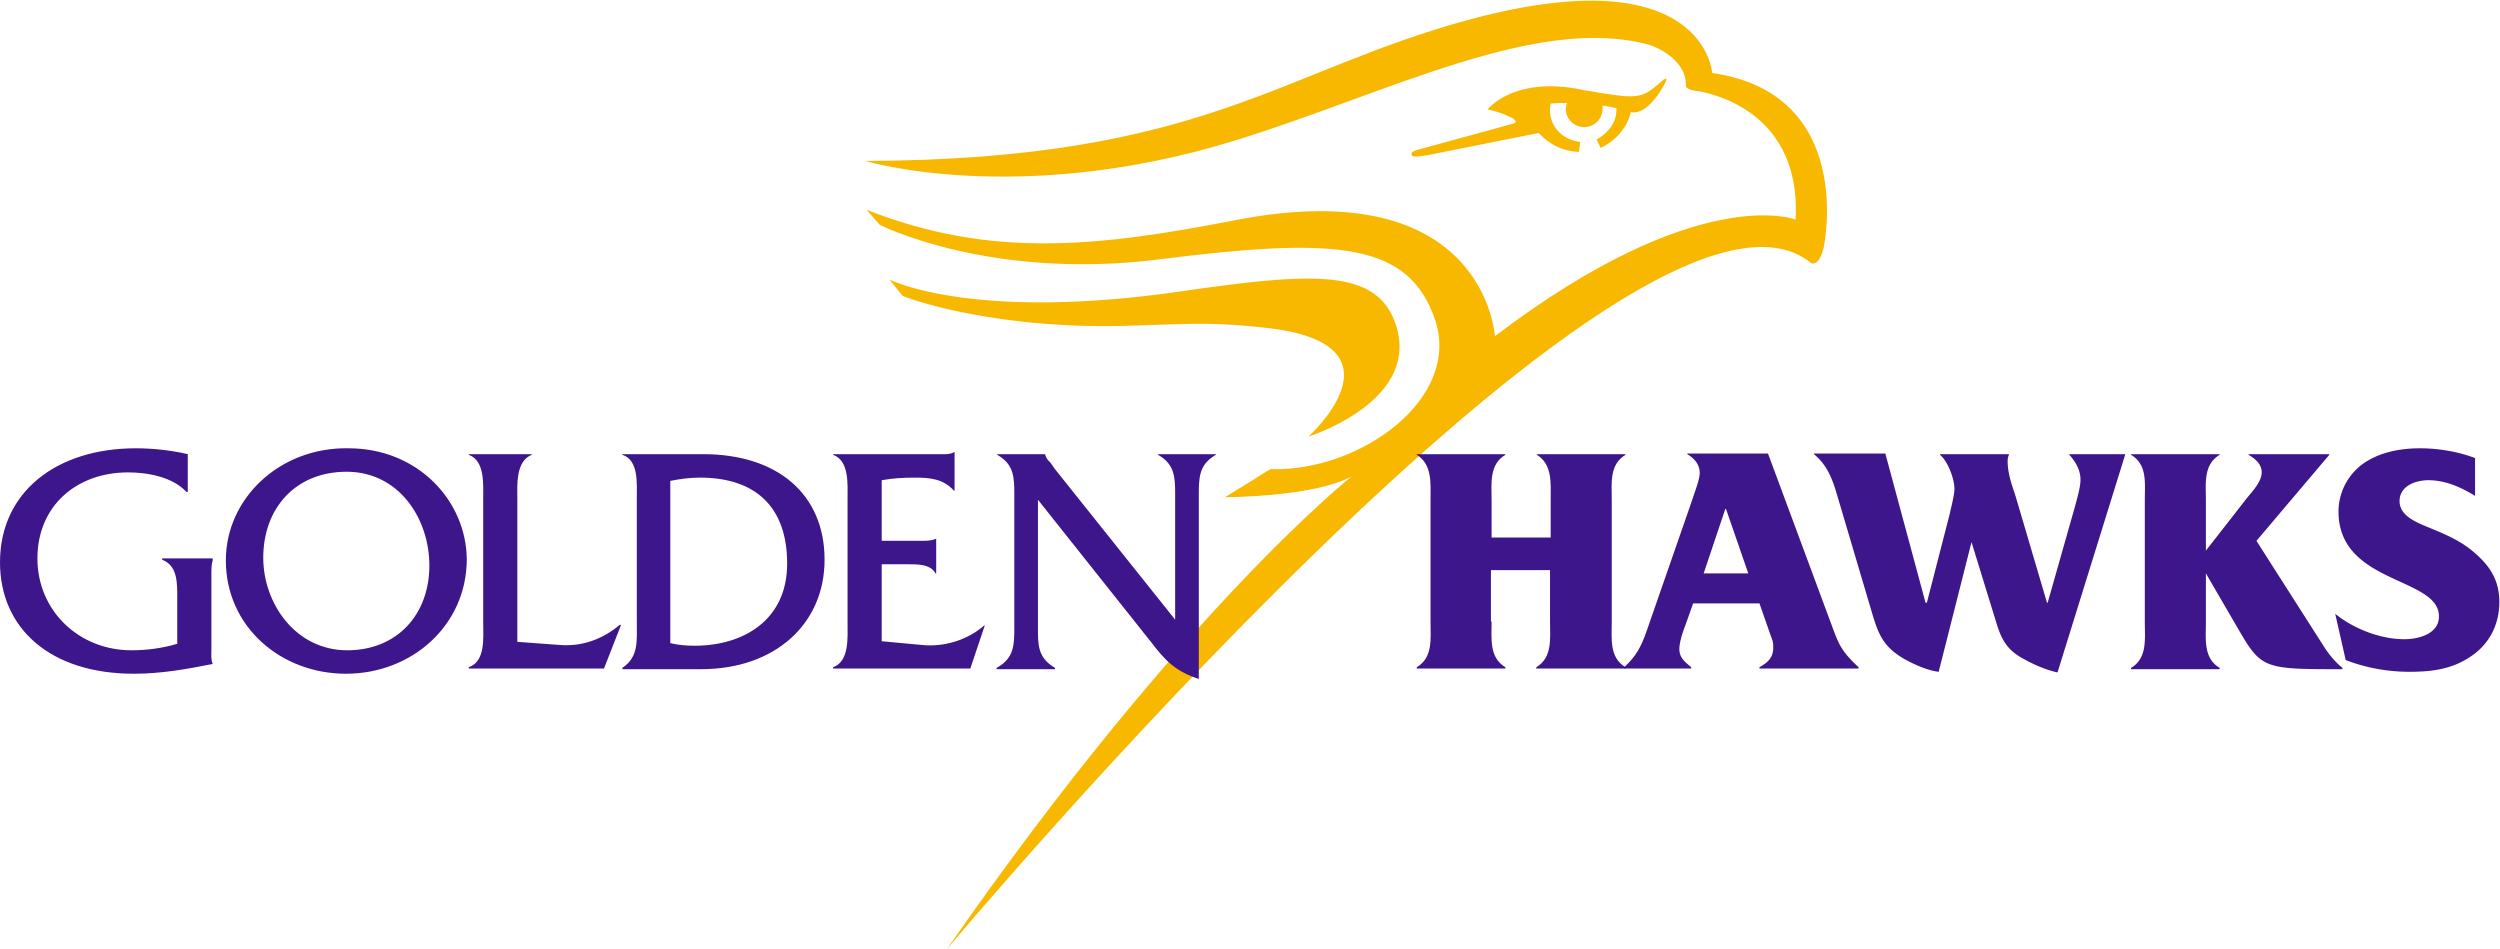 <svg width="195" height="74" viewBox="0 0 195 74" fill="none" xmlns="http://www.w3.org/2000/svg"><defs/><g clip-path="url(#clip0)"><path d="M95.554 38.78s6.913 0 9.883-1.627c0 0-13.211 10.419-31.595 36.898 0 0 54.076-64.547 67.441-53.518 0 0 .614.305.973-1.27 0 0 2.56-11.944-8.706-13.57 0 0-.563-9.047-18.742-4.219-15.004 4.015-20.841 10.978-47.316 11.08 0 0 11.932 3.608 28.779-1.576 11.88-3.66 23.658-9.91 32.415-7.47 0 0 2.867.914 2.816 3.201 0 0 0 .254.666.356 0 0 8.398.864 7.886 10.063 0 0-7.528-2.999-23.453 9.098 0 0-.717-12.859-20.279-9.047-10.702 2.084-19.05 2.998-28.728-.813l1.025 1.169s8.603 4.37 21.814 2.693c14.031-1.779 19.459-1.27 21.508 4.727 2.048 6.15-5.838 11.791-12.7 11.639-.051-.153-.82.457-3.687 2.185z" fill="#F8B800"/><path d="M69.387 21.803s6.298 3.253 22.429.966c10.549-1.525 15.567-1.88 17.052 2.541 1.997 5.998-6.81 8.742-6.81 8.742s8.09-7.268-3.38-8.488c-4.148-.457-5.736-.305-10.907-.152-9.27.254-15.926-1.728-17.36-2.338-.051-.05-.666-.813-1.024-1.27zM129.71 6.252c-1.69 1.474-1.792 1.525-5.94.813h-.052l-.768-.152c-5.018-.864-6.913 1.626-6.913 1.626a7.078 7.078 0 011.895.66c.614.356.051.458.051.458l-7.425 2.033c-.614.153-.512.458-.307.508.256.051 1.126-.101 1.126-.101l8.654-1.728c1.332 1.524 3.124 1.474 3.124 1.474l.103-.763c-1.383-.203-2.049-1.067-2.254-1.779-.204-.66-.051-1.22-.051-1.22.359-.05.871-.05 1.28-.05-.051.152-.102.305-.102.457 0 .813.666 1.423 1.434 1.423.819 0 1.434-.66 1.434-1.423v-.254a13.27 13.27 0 011.075.203c.102 1.627-1.536 2.44-1.536 2.44l.307.66c2.048-.965 2.356-2.795 2.356-2.795 1.433.305 2.714-2.338 2.714-2.338.204-.508-.205-.152-.205-.152z" fill="#F8B800"/><path d="M14.594 38.372h-.05c-1.076-1.169-3.022-1.525-4.558-1.525-3.995 0-7.067 2.592-7.067 6.71 0 4.116 3.277 7.165 7.323 7.165 1.177 0 2.406-.152 3.584-.508v-3.66c0-1.168 0-2.439-1.178-2.896v-.102h3.943v.153c-.102.304-.102.711-.102 1.067v5.845c0 .406-.051.813.102 1.169-2.048.406-4.045.762-6.145.762C3.892 52.552 0 48.994 0 43.861c0-5.489 4.404-8.894 10.6-8.894 1.332 0 2.714.152 4.046.457v2.948h-.052zM27.038 36.796c4.045 0 6.452 3.609 6.452 7.32 0 3.81-2.51 6.606-6.401 6.606-4.045 0-6.555-3.66-6.555-7.217 0-3.862 2.51-6.709 6.504-6.709zm.153-1.83c-5.376-.1-9.575 3.914-9.575 8.742 0 5.185 4.301 8.844 9.37 8.844 5.121 0 9.423-3.761 9.423-8.945-.051-4.574-3.84-8.64-9.218-8.64zM43.783 50.316c1.74.102 3.277-.508 4.557-1.575h.103l-1.332 3.405H36.563v-.102c1.33-.457 1.126-2.338 1.126-3.507v-9.554c0-1.17.154-3.05-1.127-3.507v-.051h4.916v.05c-1.28.509-1.126 2.39-1.126 3.508v11.08l3.43.253zM52.283 37.509c.768-.153 1.537-.255 2.305-.255 4.301 0 6.81 2.237 6.81 6.71 0 4.421-3.43 6.403-7.22 6.403-.614 0-1.28-.05-1.895-.203V37.509zm-2.611 10.978c0 1.524.153 2.744-1.127 3.608v.102h6.145c5.735 0 9.627-3.507 9.627-8.539 0-5.082-3.635-8.233-9.473-8.233h-6.299v.05c1.28.407 1.127 2.237 1.127 3.406v9.606zM68.721 50.011l3.277.305c1.69.153 3.483-.406 4.763-1.524h.051l-1.127 3.354H64.983v-.102c1.28-.457 1.126-2.337 1.126-3.506v-9.555c0-1.17.154-3.05-1.126-3.507v-.051h8.193c.461 0 .87.05 1.23-.152h.05v2.998h-.05c-.82-.915-1.844-1.016-3.022-1.016-.922 0-1.792.05-2.612.203v4.727h3.073c.41 0 .82 0 1.126-.153h.052v2.694h-.052c-.41-.763-1.485-.712-2.304-.712h-1.895v5.997h-.05zM80.96 48.842c0 1.424-.051 2.44 1.331 3.253v.102h-4.557v-.102c1.382-.762 1.382-1.779 1.382-3.253V38.678c0-1.423 0-2.44-1.331-3.202v-.051h3.738v.05c.103.306.205.407.41.61l.358.509 9.371 11.74v-9.656c0-1.423 0-2.44-1.331-3.202v-.051h4.506v.05c-1.331.763-1.331 1.78-1.331 3.203v14.281c-1.844-.61-2.612-1.423-3.738-2.897l-8.808-11.08v9.86zM116.345 48.487c0 1.321-.205 2.795 1.075 3.557v.102h-6.913v-.102c1.28-.762 1.075-2.236 1.075-3.557v-9.454c0-1.321.154-2.795-1.075-3.557v-.051h6.913v.05c-1.28.763-1.075 2.237-1.075 3.558v2.897h4.608v-2.897c0-1.321.154-2.795-1.075-3.557v-.051h6.913v.05c-1.28.763-1.075 2.237-1.075 3.558v9.454c0 1.321-.205 2.795 1.075 3.557v.102h-6.964v-.102c1.28-.762 1.075-2.236 1.075-3.557V44.47h-4.609v4.016h.052z" fill="#3D168B"/><path d="M136.367 44.726h-3.482l1.69-5.032h.051l1.741 5.032zm.87 2.338l.871 2.49c.154.407.205.508.205.966 0 .813-.461 1.169-1.076 1.524v.102h7.733V52.044c-1.485-1.372-1.588-1.931-2.202-3.557l-4.865-13.113h-6.298v.05c.512.306.972.763.972 1.475 0 .508-.409 1.524-.563 2.033l-3.533 10.164c-.461 1.322-.819 2.034-1.792 2.948v.102h5.223v-.102c-.461-.406-.922-.711-.922-1.423 0-.508.256-1.321.461-1.83l.614-1.727h5.172zM151.217 52.4c-.87-.102-1.895-.559-2.714-1.016-1.639-.966-1.997-1.932-2.509-3.66l-2.817-9.504c-.358-1.118-.768-2.033-1.689-2.795v-.051h5.581v.05l3.124 11.589h.102l1.793-6.963c.102-.508.358-1.423.358-1.931 0-.763-.512-2.135-1.126-2.643v-.051h5.376v.05a1.21 1.21 0 00-.102.458c0 .966.307 1.83.614 2.745l2.458 8.335h.052l2.15-7.573c.154-.61.41-1.423.41-2.033 0-.762-.41-1.423-.87-1.931v-.051h4.352v.05l-5.274 16.976c-.922-.203-1.844-.61-2.663-1.067-1.331-.712-1.741-1.576-2.151-2.948l-1.894-6.15-2.561 10.114zM181.225 50.367c.41.66.922 1.27 1.485 1.728v.102c-5.94 0-6.298 0-7.988-2.897l-2.663-4.574v3.811c0 1.322-.205 2.796 1.075 3.558v.102h-6.913v-.101c1.28-.763 1.075-2.237 1.075-3.559v-9.504c0-1.372.205-2.795-1.075-3.557v-.051h6.913v.05c-1.28.763-1.075 2.237-1.075 3.558v3.914l3.175-4.066c.461-.56 1.178-1.322 1.178-2.033 0-.66-.513-1.067-1.025-1.372v-.051h6.299v.05l-5.684 6.71 5.223 8.182z" fill="#3D168B"/><path d="M182.147 47.876c1.434 1.17 3.533 1.982 5.377 1.982 1.126 0 2.714-.406 2.714-1.779 0-3.1-7.835-2.49-7.835-8.182a4.61 4.61 0 011.895-3.71c1.28-.915 2.918-1.22 4.455-1.22 1.433 0 2.97.254 4.301.762v2.948c-1.075-.66-2.304-1.22-3.636-1.22-1.024 0-2.253.458-2.253 1.627 0 1.22 1.485 1.728 2.458 2.134 1.229.508 2.407 1.017 3.431 1.931 1.229 1.068 1.895 2.186 1.895 3.812 0 1.678-.717 3.151-2.048 4.117-1.537 1.118-3.175 1.322-4.968 1.322-1.69 0-3.379-.305-4.967-.915l-.819-3.609z" fill="#3D168B"/></g><defs><clipPath id="clip0"><path fill="white" d="M0 0h195v74H0z"/></clipPath></defs></svg>